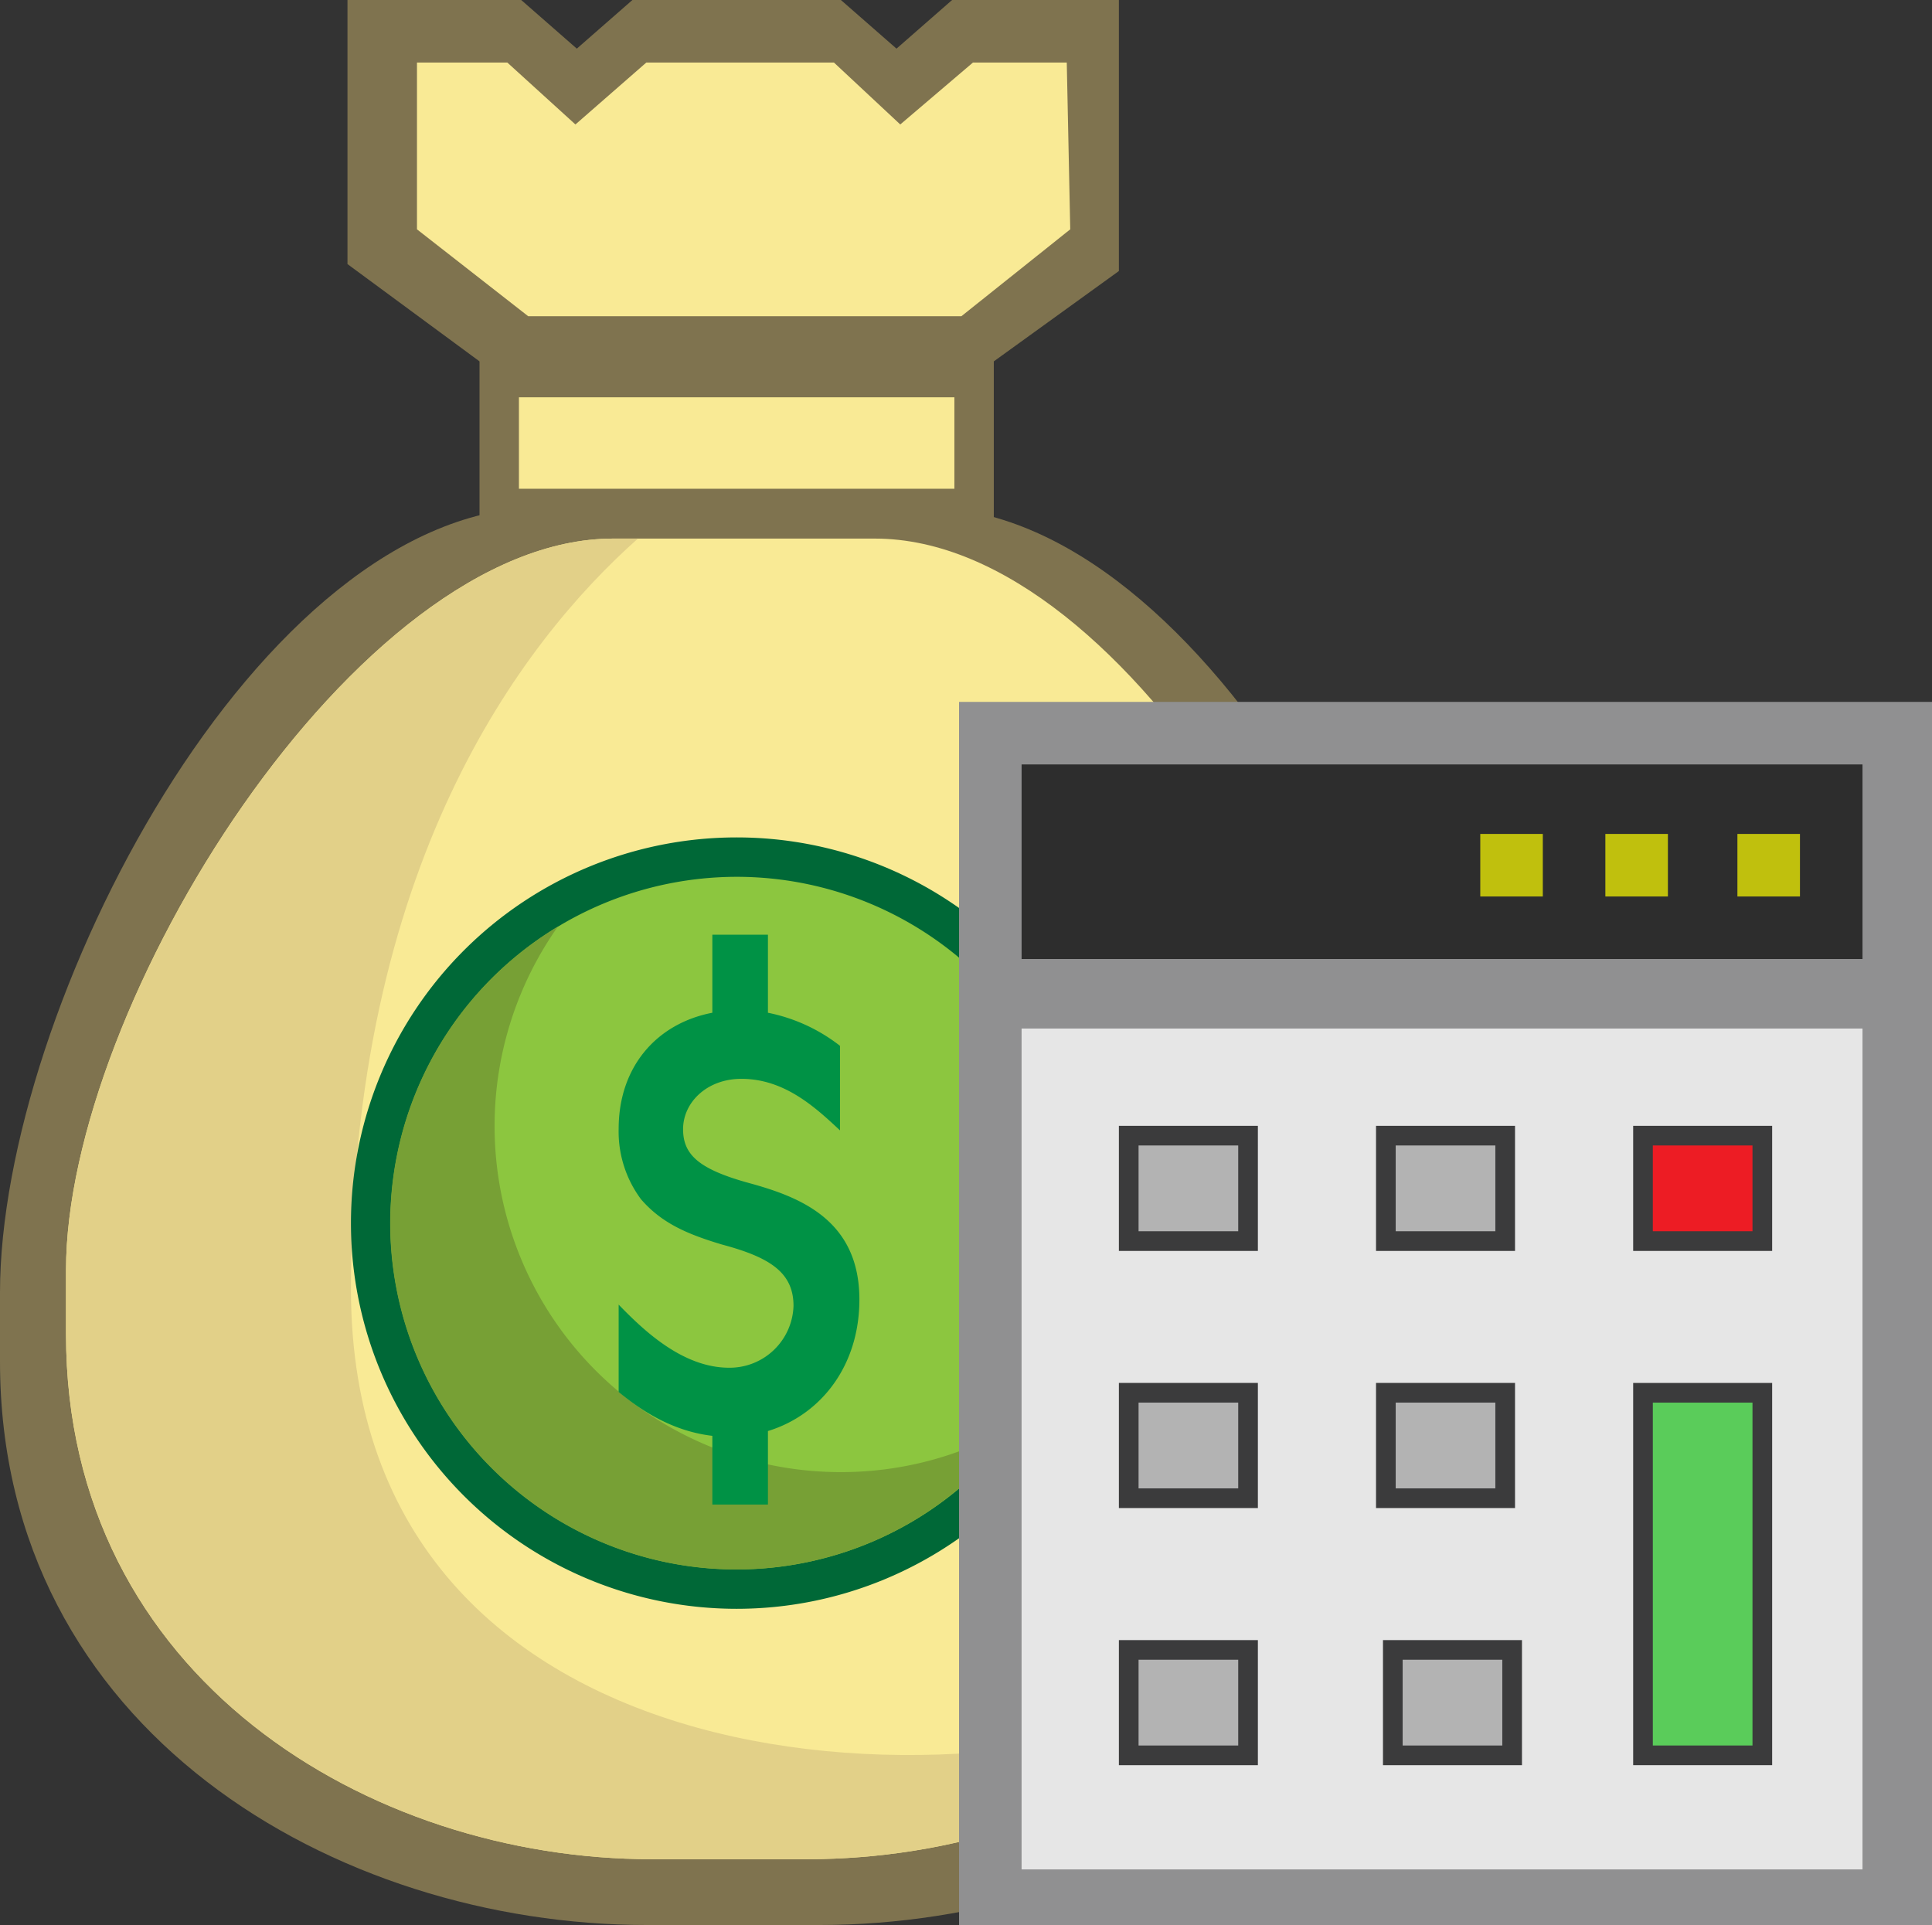 <svg xmlns="http://www.w3.org/2000/svg" viewBox="0 0 278 277"><rect x="0" y="0" width="278" height="277" fill="#333333" stroke="none"/><defs><style>.cls-1{fill:#7f734f;}.cls-2{fill:#f9ea95;}.cls-3{fill:#e2d088;}.cls-4{fill:#8cc63f;}.cls-5{fill:#006837;}.cls-6{fill:#77a035;}.cls-7{fill:#009245;}.cls-8{fill:#909091;}.cls-9{opacity:0.69;}.cls-10{fill:#e6e6e6;}.cls-11{fill:#ff0;opacity:0.7;}.cls-12{fill:#b3b3b3;}.cls-13{fill:#3b3b3c;}.cls-14{fill:#ed1c24;}.cls-15{fill:#5acc5a;}</style></defs><title>Elementos</title><g id="Capa_2" data-name="Capa 2"><polygon class="cls-1" points="69 52 50 38 50 0 75 0 83 7 91 0 121 0 129 7 137 0 161 0 161 39 143 52 69 52"/><polygon class="cls-2" points="76 45.5 60 33 60 9 73 9 82.8 17.91 93 9 120 9 129.54 17.91 140 9 153.5 9 154 33 138.34 45.5 76 45.5"/><rect class="cls-2" x="71.83" y="54.33" width="68.33" height="18.83"/><path class="cls-1" d="M137.33,57.17V70.33H74.67V57.17h62.66M143,51.5H69V76h74V51.5Z"/><path class="cls-1" d="M133,73H78C37.13,73,0,145.13,0,186v9.91C0,249,48.31,277,93.09,277h24.82c44.78,0,93.09-28,93.09-81.09V186C211,145.13,173.87,73,133,73Z"/><path class="cls-2" d="M125.89,77.5H88.23c-37,0-78.73,67.18-78.73,105.25V192c0,49.45,43.73,75.53,84.27,75.53h22.46c40.54,0,84.27-26.08,84.27-75.53v-9.22C200.5,144.68,162.89,77.5,125.89,77.5Z"/><path class="cls-3" d="M50.5,185.5c0-60.87,24.42-93,41.29-108H88.23c-37,0-78.73,67.18-78.73,105.25V192c0,49.45,43.73,75.53,84.27,75.53h22.46c23.42,0,47.9-8.7,64.41-25.59C139.83,262.43,50.5,258,50.5,185.5Z"/><circle class="cls-4" cx="106" cy="176" r="52.67"/><path class="cls-5" d="M106,126.17A49.83,49.83,0,1,1,56.17,176,49.88,49.88,0,0,1,106,126.17m0-5.67A55.5,55.5,0,1,0,161.5,176,55.5,55.5,0,0,0,106,120.5Z"/><path class="cls-6" d="M121,211.83a49.79,49.79,0,0,1-40.73-78.49,49.82,49.82,0,1,0,66.46,71.32A49.53,49.53,0,0,1,121,211.83Z"/><path class="cls-7" d="M123.66,187c0-11.43-8.52-14.75-15.82-16.75s-9.55-4.1-9.55-7.77c0-3.83,3.41-7.24,8.39-7.24,6.21,0,10.64,4.1,14.19,7.42V150.49a24.73,24.73,0,0,0-10.37-4.76V134.5h-8v11.23c-8,1.54-13.48,7.76-13.48,16.71a16.3,16.3,0,0,0,3.21,10.12c3,3.48,6.75,5.06,11.72,6.54,6.82,1.83,10.23,4,10.23,8.81a9.19,9.19,0,0,1-9.27,8.9c-6.75,0-12.41-5.5-15.89-9.08V200.3c2.32,1.87,7,5.56,13.48,6.31v9.89h8V205.92C118.15,203.58,123.66,196.51,123.66,187Z"/><rect class="cls-8" x="138" y="101" width="140" height="176"/><rect class="cls-9" x="147" y="110" width="121" height="28"/><rect class="cls-10" x="147" y="148" width="121" height="121"/><rect class="cls-11" x="213" y="120" width="9" height="9"/><rect class="cls-11" x="231" y="120" width="9" height="9"/><rect class="cls-11" x="250" y="120" width="9" height="9"/><rect class="cls-12" x="162.42" y="163.42" width="17.17" height="15.17"/><path class="cls-13" d="M178.17,164.83v12.34H163.83V164.83h14.34M181,162H161v18h20V162Z"/><rect class="cls-12" x="199.42" y="163.42" width="17.17" height="15.17"/><path class="cls-13" d="M215.17,164.83v12.34H200.83V164.83h14.34M218,162H198v18h20V162Z"/><rect class="cls-14" x="236.42" y="163.42" width="17.17" height="15.17"/><path class="cls-13" d="M252.17,164.83v12.34H237.83V164.83h14.34M255,162H235v18h20V162Z"/><rect class="cls-15" x="236.42" y="200.42" width="17.17" height="52.17"/><path class="cls-13" d="M252.17,201.83v49.34H237.83V201.83h14.34M255,199H235v55h20V199Z"/><rect class="cls-12" x="199.42" y="200.42" width="17.17" height="15.17"/><path class="cls-13" d="M215.17,201.83v12.34H200.83V201.83h14.34M218,199H198v18h20V199Z"/><rect class="cls-12" x="162.42" y="200.42" width="17.17" height="15.17"/><path class="cls-13" d="M178.17,201.83v12.34H163.83V201.83h14.34M181,199H161v18h20V199Z"/><rect class="cls-12" x="162.42" y="237.42" width="17.17" height="15.17"/><path class="cls-13" d="M178.17,238.83v12.34H163.83V238.83h14.34M181,236H161v18h20V236Z"/><rect class="cls-12" x="200.42" y="237.42" width="17.17" height="15.17"/><path class="cls-13" d="M216.17,238.83v12.34H201.83V238.83h14.34M219,236H199v18h20V236Z"/></g></svg>
